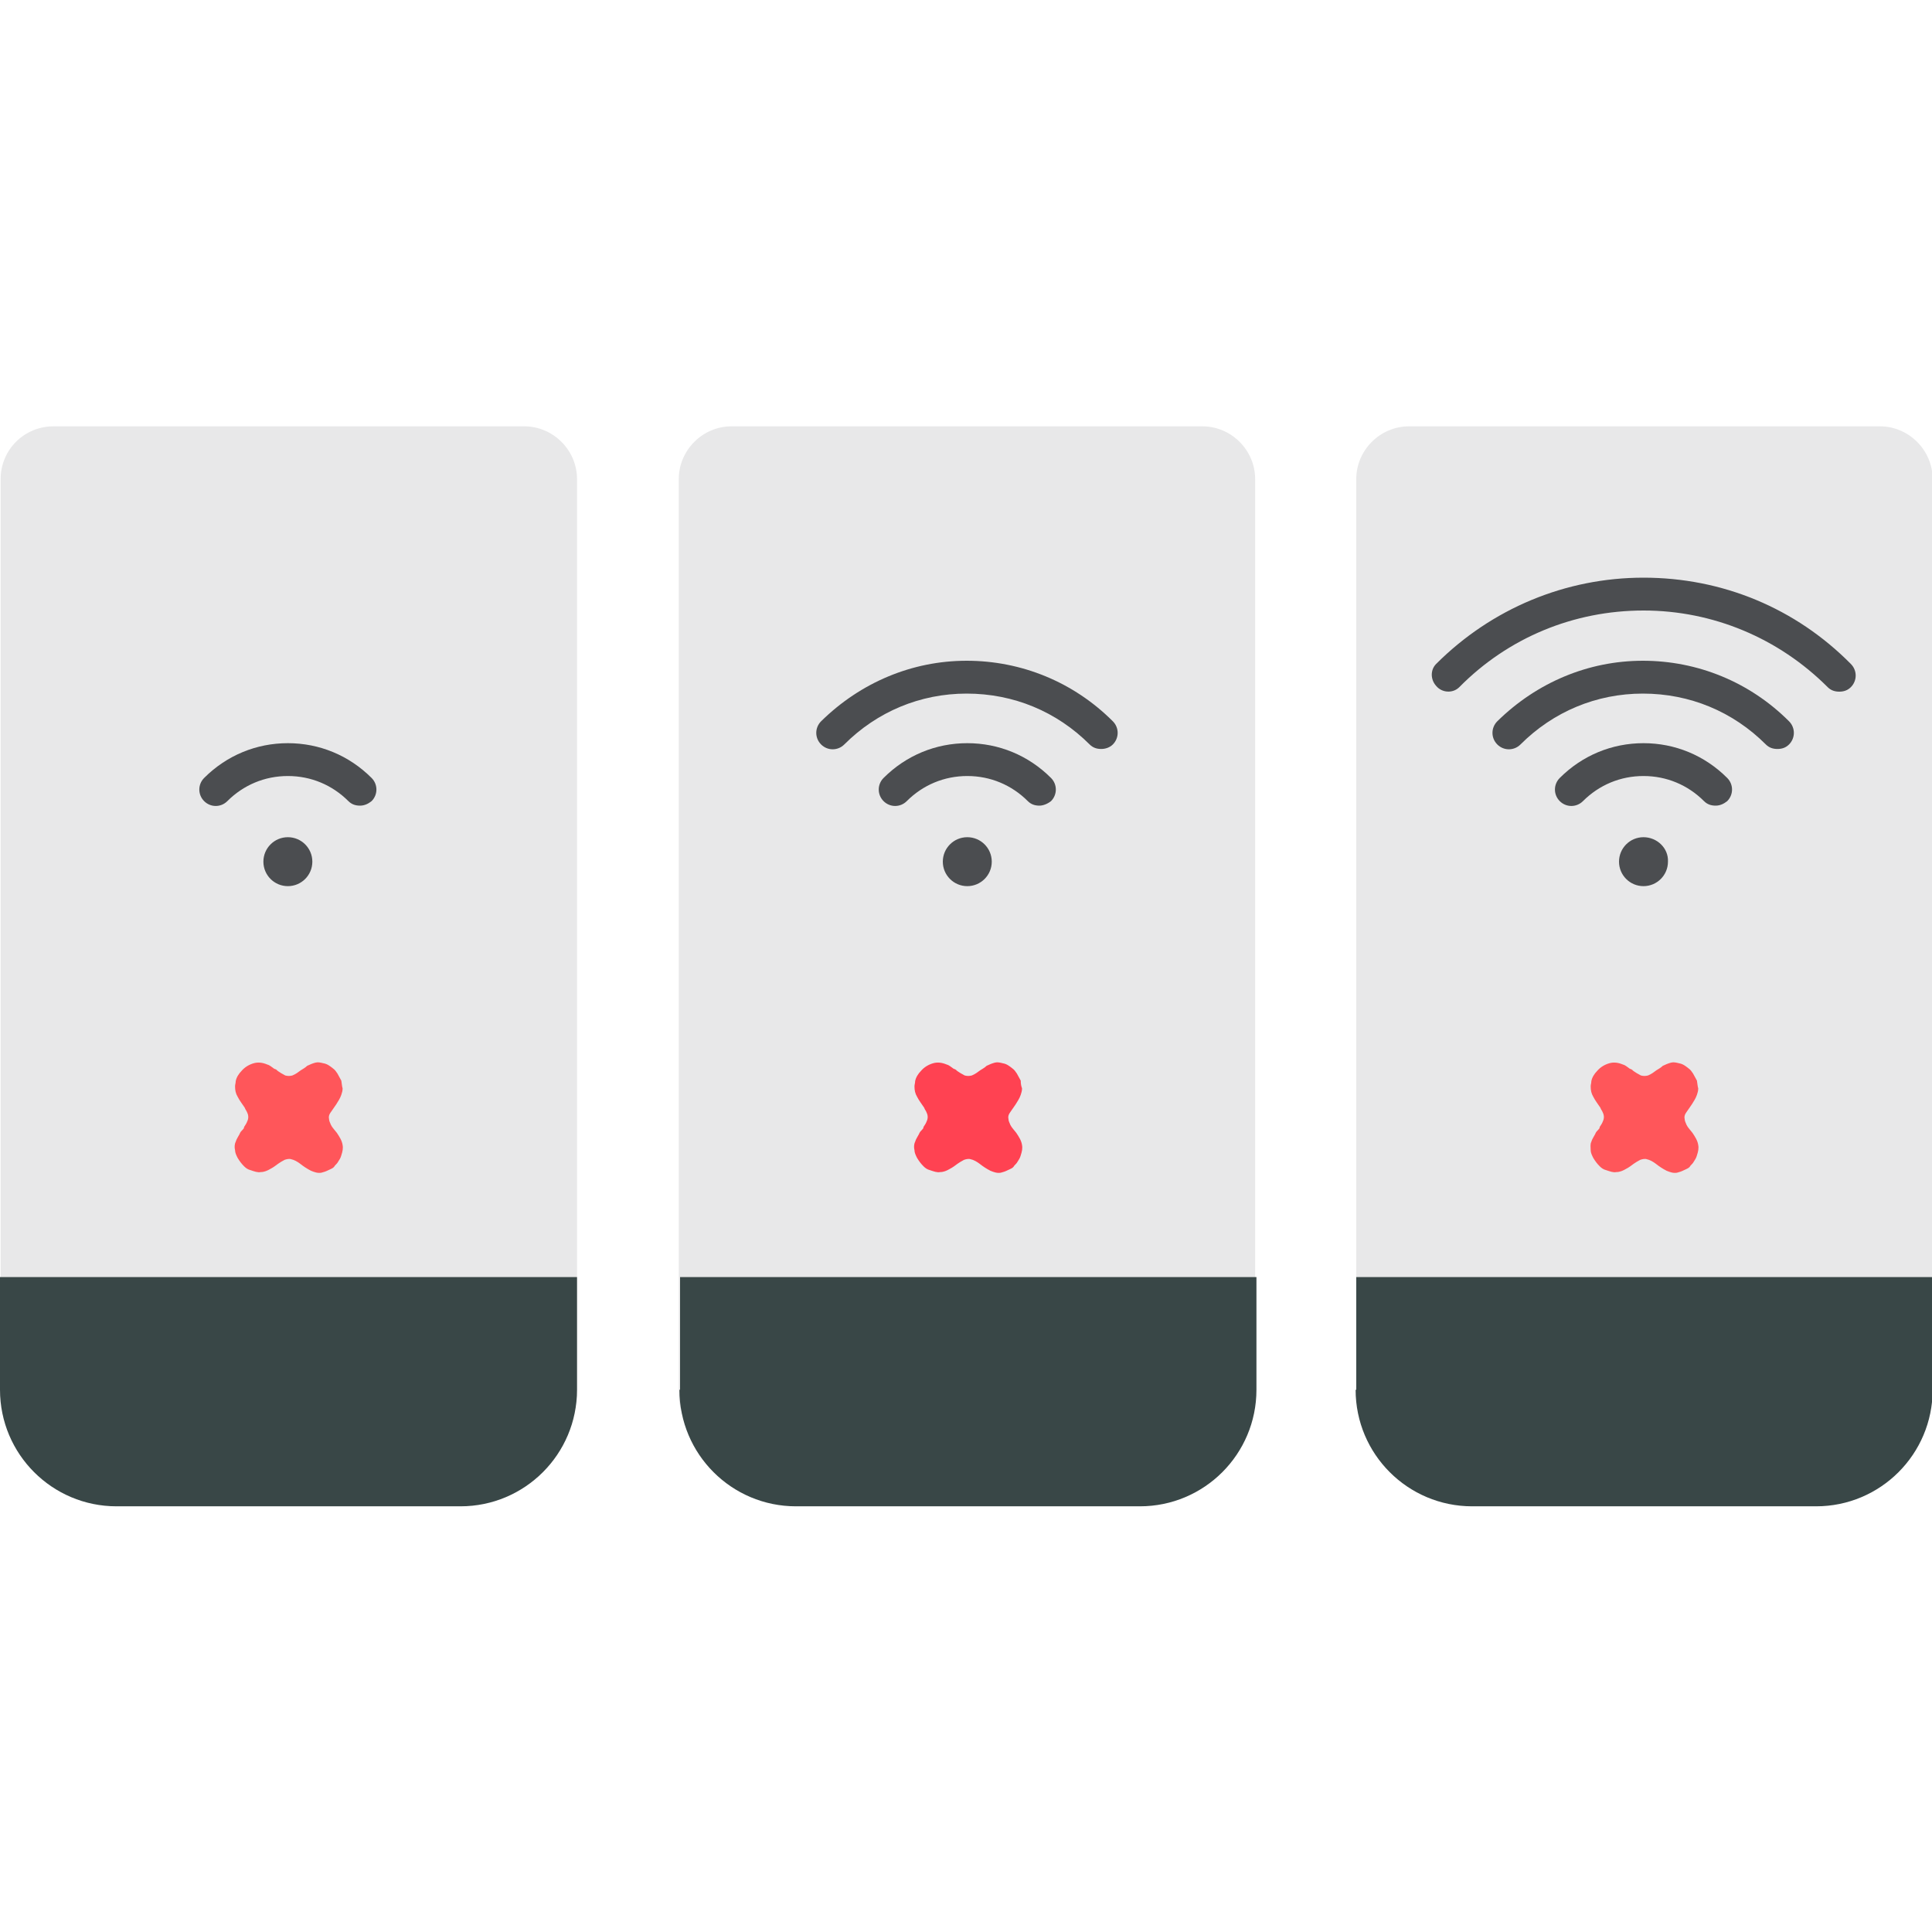 <svg version="1.1" id="Calque_1" xmlns="http://www.w3.org/2000/svg" xmlns:xlink="http://www.w3.org/1999/xlink" x="0px" y="0px" viewBox="0 0 300 300" style="enable-background:new 0 0 300 300;" width="300" height="300" xml:space="preserve"><style>.st0{fill:#E8E8E9;}
	.st1{fill:#394747;}
	.st2{fill:#4B4D50;}
	.st3{fill:#FF565A;}
	.st4{fill:#FF4252;}</style><g><path id="XMLID_00000178189270363394893160000015277439334038839999_" class="st0" d="M186.7,224.8h-73.1c-4.5,0-8.2-3.7-8.2-8.2 V74.4c0-4.5,3.7-8.2,8.2-8.2h73.1c4.5,0,8.2,3.7,8.2,8.2v142.2C195,221.1,191.3,224.8,186.7,224.8z"/><path class="st1" d="M105.5,215.8c0,10,8.1,18.1,18.1,18.1h53.4c10,0,18.1-8.1,18.1-18.1v-17.5h-89.5V215.8z"/><path class="st2" d="M171,116.3c-0.7,0-1.3-0.2-1.8-0.7c-5.1-5.1-11.8-7.9-19.1-7.9c-7.2,0-13.9,2.8-19,7.9c-1,1-2.6,1-3.6,0 c-1-1-1-2.6,0-3.6c6.1-6,14.1-9.4,22.6-9.4s16.6,3.3,22.7,9.4c1,1,1,2.6,0,3.6C172.3,116.1,171.6,116.3,171,116.3L171,116.3z"/><path class="st2" d="M161.4,125.1c-0.7,0-1.3-0.2-1.8-0.7c-2.5-2.5-5.8-3.9-9.4-3.9s-6.9,1.4-9.4,3.9c-1,1-2.6,1-3.6,0 c-1-1-1-2.6,0-3.6c3.5-3.5,8.1-5.4,13-5.4s9.5,1.9,13,5.4c1,1,1,2.6,0,3.6C162.7,124.8,162,125.1,161.4,125.1L161.4,125.1z M150.2,130c-2.1,0-3.8,1.7-3.8,3.8s1.7,3.8,3.8,3.8s3.8-1.7,3.8-3.8S152.3,130,150.2,130z"/><path id="XMLID_00000146467348100653743430000010555967151306317503_" class="st0" d="M81.3,224.8h-73c-4.6,0-8.2-3.7-8.2-8.2V74.4 c0-4.6,3.7-8.2,8.2-8.2h73.1c4.5,0,8.2,3.7,8.2,8.2v142.2C89.5,221.1,85.8,224.8,81.3,224.8z"/><path class="st1" d="M0,215.8c0,10,8.1,18.1,18.1,18.1h53.4c10,0,18.1-8.1,18.1-18.1v-17.5H0V215.8z"/><path class="st3" d="M53.2,169c0,0.4-0.1,0.7-0.2,1c-0.2,0.6-0.5,1-0.8,1.5c-0.3,0.4-0.6,0.9-0.9,1.3c-0.2,0.3-0.3,0.6-0.2,1 c0,0.3,0.2,0.6,0.3,0.9c0.2,0.4,0.6,0.8,0.9,1.2c0.4,0.6,0.8,1.2,0.9,1.9c0.1,0.5,0,1-0.2,1.6c-0.1,0.4-0.3,0.7-0.5,1 c-0.1,0.2-0.3,0.4-0.5,0.6c0,0,0,0,0,0c-0.2,0.4-0.6,0.5-1,0.7s-0.7,0.3-1.1,0.4c-0.6,0.1-1.1-0.1-1.6-0.3 c-0.6-0.3-1.2-0.7-1.7-1.1c-0.4-0.3-0.9-0.6-1.4-0.7c-0.3-0.1-0.7,0-1,0.1c-0.4,0.2-0.7,0.4-1,0.6c-0.4,0.3-0.8,0.6-1.2,0.8 c-0.5,0.3-1,0.5-1.5,0.5c-0.5,0.1-1-0.1-1.6-0.3c-0.4-0.1-0.7-0.3-1-0.6c-0.4-0.4-0.7-0.8-1-1.3c-0.2-0.4-0.4-0.8-0.4-1.2 c-0.1-0.4-0.1-0.9,0.1-1.3c0.1-0.4,0.4-0.8,0.6-1.2c0.1-0.3,0.3-0.5,0.5-0.7c0.1-0.1,0.2-0.2,0.2-0.4c0.2-0.3,0.4-0.6,0.5-0.9 c0.2-0.4,0.2-0.9,0-1.3c-0.1-0.3-0.3-0.5-0.4-0.8c-0.4-0.6-0.8-1.1-1.1-1.7c-0.3-0.5-0.4-1-0.4-1.6c0-0.3,0.1-0.5,0.1-0.8 c0.1-0.6,0.5-1.2,0.9-1.6c0.5-0.6,1.2-1,1.9-1.2c0.7-0.2,1.4-0.1,2.1,0.2c0.4,0.1,0.7,0.4,1,0.6c0.1,0.1,0.3,0.1,0.4,0.2 c0,0,0.1,0,0.1,0.1c0.4,0.3,0.9,0.6,1.3,0.8c0.4,0.1,0.7,0.1,1.1,0c0.5-0.2,0.9-0.5,1.3-0.8c0.3-0.2,0.7-0.4,1-0.7 c0.4-0.2,0.9-0.4,1.3-0.5c0.4-0.1,0.8,0,1.2,0.1c0.6,0.1,1,0.4,1.5,0.8c0.3,0.2,0.5,0.5,0.7,0.8c0.2,0.4,0.4,0.7,0.6,1.1 C53.1,168.4,53.1,168.7,53.2,169C53.2,169,53.2,169,53.2,169z"/><path class="st2" d="M55.9,125.1c-0.7,0-1.3-0.2-1.8-0.7c-2.5-2.5-5.8-3.9-9.4-3.9s-6.9,1.4-9.4,3.9c-1,1-2.6,1-3.6,0 c-1-1-1-2.6,0-3.6c3.5-3.5,8.1-5.4,13-5.4s9.5,1.9,13,5.4c1,1,1,2.6,0,3.6C57.2,124.8,56.6,125.1,55.9,125.1L55.9,125.1z M44.7,130 c-2.1,0-3.8,1.7-3.8,3.8s1.7,3.8,3.8,3.8c2.1,0,3.8-1.7,3.8-3.8S46.8,130,44.7,130z"/><path id="XMLID_00000076568892659040566550000004370882382685762201_" class="st0" d="M291.8,224.8h-73c-4.5,0-8.2-3.7-8.2-8.2 V74.4c0-4.5,3.7-8.2,8.2-8.2h73.1c4.5,0,8.2,3.7,8.2,8.2v142.2C300,221.1,296.3,224.8,291.8,224.8z"/><path class="st1" d="M210.5,215.8c0,10,8.1,18.1,18.1,18.1h53.4c10,0,18.1-8.1,18.1-18.1v-17.5h-89.5V215.8z"/><path class="st3" d="M263.7,169c0,0.4-0.1,0.7-0.2,1c-0.2,0.6-0.5,1-0.8,1.5c-0.3,0.4-0.6,0.9-0.9,1.3c-0.2,0.3-0.3,0.6-0.2,1 c0,0.3,0.2,0.6,0.3,0.9c0.2,0.4,0.6,0.8,0.9,1.2c0.4,0.6,0.8,1.2,0.9,1.9c0.1,0.5,0,1-0.2,1.6c-0.1,0.4-0.3,0.7-0.5,1 c-0.1,0.2-0.3,0.4-0.5,0.6c0,0,0,0,0,0c-0.2,0.4-0.6,0.5-1,0.7c-0.4,0.2-0.7,0.3-1.1,0.4c-0.6,0.1-1.1-0.1-1.6-0.3 c-0.6-0.3-1.2-0.7-1.7-1.1c-0.4-0.3-0.9-0.6-1.4-0.7c-0.3-0.1-0.7,0-1,0.1c-0.4,0.2-0.7,0.4-1,0.6c-0.4,0.3-0.8,0.6-1.2,0.8 c-0.5,0.3-1,0.5-1.5,0.5c-0.5,0.1-1-0.1-1.6-0.3c-0.4-0.1-0.7-0.3-1-0.6c-0.4-0.4-0.7-0.8-1-1.3c-0.2-0.4-0.4-0.8-0.4-1.2 s-0.1-0.9,0.1-1.3c0.1-0.4,0.4-0.8,0.6-1.2c0.1-0.3,0.3-0.5,0.5-0.7c0.1-0.1,0.2-0.2,0.2-0.4c0.2-0.3,0.4-0.6,0.5-0.9 c0.2-0.4,0.2-0.9,0-1.3c-0.1-0.3-0.3-0.5-0.4-0.8c-0.4-0.6-0.8-1.1-1.1-1.7c-0.3-0.5-0.4-1-0.4-1.6c0-0.3,0.1-0.5,0.1-0.8 c0.1-0.6,0.5-1.2,0.9-1.6c0.5-0.6,1.2-1,1.9-1.2c0.7-0.2,1.4-0.1,2.1,0.2c0.4,0.1,0.7,0.4,1,0.6c0.1,0.1,0.3,0.1,0.4,0.2 c0,0,0.1,0,0.1,0.1c0.4,0.3,0.9,0.6,1.3,0.8c0.4,0.1,0.7,0.1,1.1,0c0.5-0.2,0.9-0.5,1.3-0.8c0.3-0.2,0.7-0.4,1-0.7 c0.4-0.2,0.9-0.4,1.3-0.5c0.4-0.1,0.8,0,1.2,0.1c0.6,0.1,1,0.4,1.5,0.8c0.3,0.2,0.5,0.5,0.7,0.8c0.2,0.4,0.4,0.7,0.6,1.1 C263.6,168.4,263.6,168.7,263.7,169C263.7,169,263.7,169,263.7,169z"/><path class="st2" d="M285.6,107.4c-0.7,0-1.3-0.2-1.8-0.7c-7.6-7.6-17.8-11.9-28.6-11.9s-21,4.2-28.6,11.9c-1,1-2.7,0.9-3.6-0.2 c-0.9-1-0.9-2.5,0-3.4c8.6-8.6,20.1-13.4,32.2-13.4c12.2,0,23.6,4.7,32.2,13.4c1,1,1,2.6,0,3.6 C286.9,107.2,286.3,107.4,285.6,107.4L285.6,107.4z"/><path class="st2" d="M276,116.3c-0.7,0-1.3-0.2-1.8-0.7c-5.1-5.1-11.8-7.9-19.1-7.9c-7.2,0-13.9,2.8-19,7.9c-1,1-2.6,1-3.6,0 c-1-1-1-2.6,0-3.6c6.1-6,14.1-9.4,22.6-9.4s16.6,3.3,22.7,9.4c1,1,1,2.6,0,3.6C277.3,116.1,276.7,116.3,276,116.3L276,116.3z"/><path class="st2" d="M266.4,125.1c-0.7,0-1.3-0.2-1.8-0.7c-2.5-2.5-5.8-3.9-9.4-3.9s-6.9,1.4-9.4,3.9c-1,1-2.6,1-3.6,0 c-1-1-1-2.6,0-3.6c3.5-3.5,8.1-5.4,13-5.4s9.5,1.9,13,5.4c1,1,1,2.6,0,3.6C267.7,124.8,267.1,125.1,266.4,125.1L266.4,125.1z M255.2,130c-2.1,0-3.8,1.7-3.8,3.8s1.7,3.8,3.8,3.8c2.1,0,3.8-1.7,3.8-3.8C259.1,131.7,257.3,130,255.2,130z"/><path class="st4" d="M158.7,169c0,0.4-0.1,0.7-0.2,1c-0.2,0.6-0.5,1-0.8,1.5c-0.3,0.4-0.6,0.9-0.9,1.3c-0.2,0.3-0.3,0.6-0.2,1 c0,0.3,0.2,0.6,0.3,0.9c0.2,0.4,0.6,0.8,0.9,1.2c0.4,0.6,0.8,1.2,0.9,1.9c0.1,0.5,0,1-0.2,1.6c-0.1,0.4-0.3,0.7-0.5,1 c-0.1,0.2-0.3,0.4-0.5,0.6c0,0,0,0,0,0c-0.2,0.4-0.6,0.5-1,0.7s-0.7,0.3-1.1,0.4c-0.6,0.1-1.1-0.1-1.6-0.3 c-0.6-0.3-1.2-0.7-1.7-1.1c-0.4-0.3-0.9-0.6-1.4-0.7c-0.3-0.1-0.7,0-1,0.1c-0.4,0.2-0.7,0.4-1,0.6c-0.4,0.3-0.8,0.6-1.2,0.8 c-0.5,0.3-1,0.5-1.5,0.5c-0.5,0.1-1-0.1-1.6-0.3c-0.4-0.1-0.7-0.3-1-0.6c-0.4-0.4-0.7-0.8-1-1.3c-0.2-0.4-0.4-0.8-0.4-1.2 c-0.1-0.4-0.1-0.9,0.1-1.3c0.1-0.4,0.4-0.8,0.6-1.2c0.1-0.3,0.3-0.5,0.5-0.7c0.1-0.1,0.2-0.2,0.2-0.4c0.2-0.3,0.4-0.6,0.5-0.9 c0.2-0.4,0.2-0.9,0-1.3c-0.1-0.3-0.3-0.5-0.4-0.8c-0.4-0.6-0.8-1.1-1.1-1.7c-0.3-0.5-0.4-1-0.4-1.6c0-0.3,0.1-0.5,0.1-0.8 c0.1-0.6,0.5-1.2,0.9-1.6c0.5-0.6,1.2-1,1.9-1.2c0.7-0.2,1.4-0.1,2.1,0.2c0.4,0.1,0.7,0.4,1,0.6c0.1,0.1,0.3,0.1,0.4,0.2 c0,0,0.1,0,0.1,0.1c0.4,0.3,0.9,0.6,1.3,0.8c0.4,0.1,0.7,0.1,1.1,0c0.5-0.2,0.9-0.5,1.3-0.8c0.3-0.2,0.7-0.4,1-0.7 c0.4-0.2,0.9-0.4,1.3-0.5c0.4-0.1,0.8,0,1.2,0.1c0.6,0.1,1,0.4,1.5,0.8c0.3,0.2,0.5,0.5,0.7,0.8c0.2,0.4,0.4,0.7,0.6,1.1 C158.5,168.4,158.6,168.7,158.7,169C158.7,169,158.7,169,158.7,169z"/></g></svg>